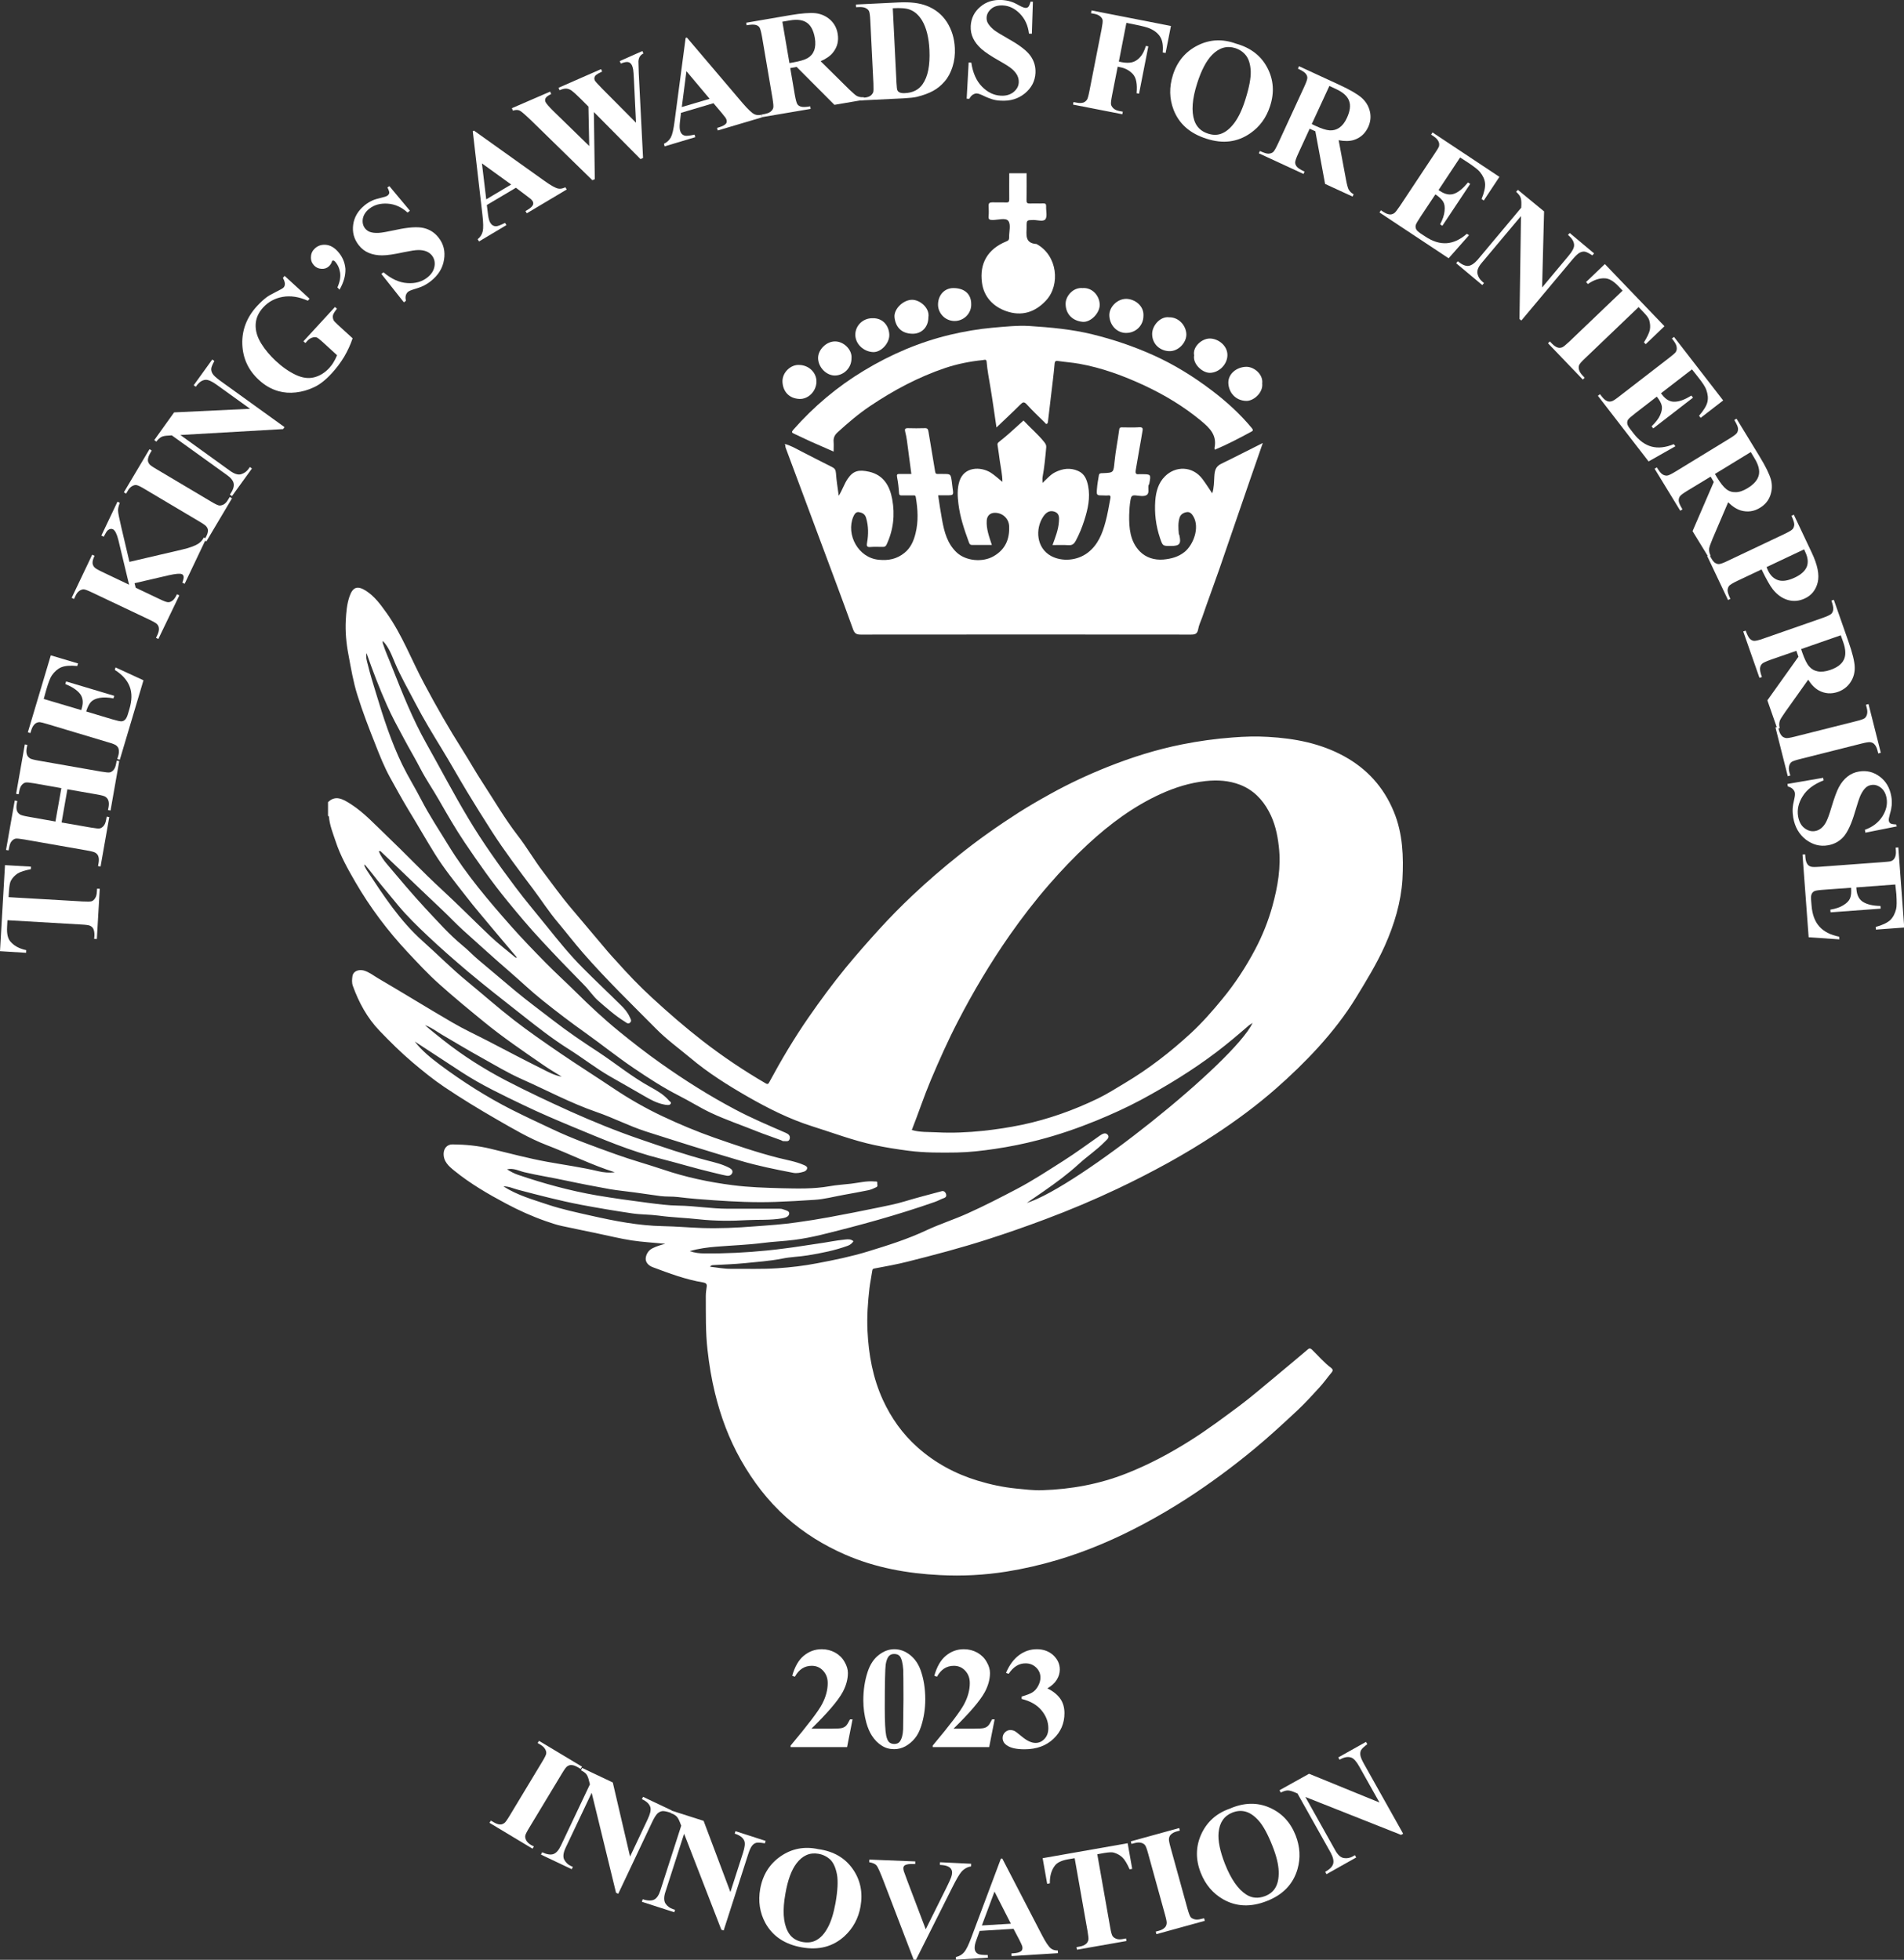 <?xml version="1.0" encoding="utf-8"?>
<!-- Generator: Adobe Illustrator 27.5.0, SVG Export Plug-In . SVG Version: 6.00 Build 0)  -->
<svg version="1.1" xmlns="http://www.w3.org/2000/svg" xmlns:xlink="http://www.w3.org/1999/xlink" x="0px" y="0px"
	 viewBox="0 0 1641.5 1689.9" style="enable-background:new 0 0 1641.5 1689.9;" xml:space="preserve">
<rect x="0" y="0" width="1641.5" height="1689.9" fill="#333333" stroke="none"/>
<style type="text/css">
	.st0{fill:#FFFFFF;}
</style>
<g id="Layer_5">
</g>
<g id="Layer_1">
</g>
<g id="Layer_4">
	<g>
		<g>
			<g>
				<path class="st0" d="M1201.6,699.8c-8.7-21.1-23.1-36.9-42.8-47.7c-20.4-11.2-42.7-15.4-65.6-16.7c-10.1-0.6-20.2-0.3-30.4,0.5
					c-14.8,1.1-29.3,3.1-43.8,6c-22,4.4-43.3,11.1-64.1,19.4c-16.8,6.7-33.1,14.3-49,23.1c-9.4,5.2-18.8,10.6-27.9,16.4
					c-17.6,11.3-34.7,23.3-51,36.4c-13.9,11.1-27.3,22.6-40.2,34.8c-10,9.4-19.7,19.3-29,29.5c-9.8,10.8-19.4,21.7-28.7,33
					c-11.3,13.8-21.8,28.1-32,42.8c-12.4,17.9-23.5,36.6-33.8,55.7c-0.8,1.5-1.3,2.3-3.3,1.1c-18.9-11-36.9-23.1-54.2-36.5
					c-15.2-11.8-29.7-24.4-43.8-37.4c-10.8-9.9-20.9-20.5-30.6-31.4c-2.4-2.7-4.9-5.2-7.2-8c-10.5-12.3-20.8-24.8-31.3-37.1
					c-8.8-10.3-16.6-21.3-24.7-32c-7.7-10.1-14.1-21.3-21.9-31.3c-11.1-14.4-20.2-30.1-30.1-45.3c-6.1-9.3-11.5-19-17.4-28.3
					c-11.8-18.6-22.7-37.7-33-57.1c-11-20.5-19.1-42.4-32.7-61.4c-5.1-7.1-10.2-14.2-17.8-19c-7.2-4.5-11.2-3.1-14,5.1
					c-2.3,6.7-2.8,13.6-3.2,20.5c-0.5,9.9,0.4,19.7,2.3,29.6c2.2,11.7,4.1,23.4,7.7,34.8c4.5,14.5,10,28.7,15.6,42.8
					c3.7,9.5,7.5,19,12.4,28c5.2,9.4,10.4,18.9,16,28.2c7.6,12.4,14.8,25.1,22.5,37.5c8.1,13.1,17.8,25,27.2,37.1
					c7.7,10,16,19.5,24,29.2c6.5,7.8,13.1,15.6,19.8,23.5c-0.5,0.1-0.8,0.3-1,0.2c-7.4-6.2-15.1-12-22-18.6
					c-14-13.3-27.6-27.1-41.8-40.2c-16.3-15-31.5-31.2-47.6-46.5c-9.9-9.4-19.1-19.6-30.7-27.1c-7-4.5-13.3-8-19.7-1.7v11.7
					c0.3,0.3,0.7,0.5,0.8,0.8c0.6,7.4,3.4,14.2,5.7,21.1c4.1,12.6,10.6,24.1,17.2,35.5c12.6,21.7,27.7,41.8,44.8,60.1
					c8.8,9.4,17.6,18.9,27.2,27.5c12.6,11.3,25.6,22,38.7,32.7c16.1,13.2,33.3,24.9,50.4,36.7c5.4,3.8,11.1,7.1,16.7,10.6
					c-6.1-1-11.4-3.9-16.7-6.6c-15.7-7.8-31.2-16-46.8-24.1c-10.2-5.3-20.7-10.1-30.6-15.9c-21.5-12.5-42.6-25.6-64-38.1
					c-4-2.3-7.7-5.4-12.4-6.8c-4.6-1.3-9.2,0.6-9.9,4.6c-0.4,2.8-0.7,5.8,0.3,8.6c5.2,14.4,12.4,27.7,23.1,38.8
					c9,9.4,18.3,18.6,28.3,27.1c8.9,7.5,17.8,14.8,27.5,21.3c14.7,9.9,29.8,19.1,45.1,27.9c14.1,8.1,28,16.4,43.1,22.2
					c19.7,7.5,38.5,17.1,58.7,23.4c-4.7,0.7-9.6,0.2-13.9-0.8c-14.7-3.5-29.6-5.5-44.4-8.2c-16.5-3-32.7-7.4-49-11.3
					c-10.7-2.6-21.6-3.6-32.6-3.7c-4.5,0-7.3,3.2-7.6,7.5c-0.4,7.2,4.5,11.4,9.2,15.2c13.8,11.2,29.1,20.1,44.7,28.4
					c10.9,5.8,22.2,10.9,33.9,15c4.7,1.6,9.4,3.3,14.3,4.3c10.3,2.1,20.6,4.4,31,6.5c9.7,2,19.3,4.4,29,5.9c9.3,1.4,18.7,1.9,29,2.9
					c-4.3,1.1-7.7,2.2-10.9,3.8c-3.8,1.8-5.7,5.4-6,8.7c-0.3,3.2,2.2,6.3,6.1,7.7c14.1,5.3,28.2,10.6,43.2,13.1
					c2.1,0.4,3.7,1,3.3,3.6c-0.4,2.7-0.8,5.5-0.8,8.2c0.1,15.5-0.3,31.1,1.5,46.6c1.4,12.5,3.4,24.8,6.4,37
					c4.9,20.2,12.1,39.6,22.4,57.8c10.5,18.5,23.2,35.2,39.2,49.5c15.2,13.5,32.1,23.9,50.6,32c26.1,11.4,53.7,16.3,81.9,17.7
					c19.1,1,38.1,0,57.1-3c15-2.4,29.7-5.8,44.2-10.1c26.2-7.8,51.1-18.6,75.1-31.5c12.5-6.7,24.7-13.9,36.6-21.6
					c20.2-13.1,39.5-27.4,58.1-42.8c12.8-10.6,24.9-21.8,37-33.1c6.6-6.2,12.7-12.9,18.8-19.6c3.8-4.1,7-8.7,10.6-13
					c1.4-1.6,1.1-2.8-0.3-3.9c-6.2-4.6-11.1-10.5-16.6-15.8c-1.2-1.1-2.1-1.5-3.5-0.3c-10.3,8.7-20.5,17.3-30.9,25.9
					c-9.2,7.6-18.2,15.4-27.7,22.5c-13.8,10.3-27.6,20.6-42.1,29.8c-17.8,11.3-36.3,21.2-55.9,28.9c-23.3,9.2-47.5,13.6-72.4,14.4
					c-7.4,0.3-14.8-0.7-22.2-1.4c-11.4-1.1-22.5-3.5-33.4-6.8c-19.4-5.9-37-15.4-52.1-28.9c-12.8-11.4-22.5-25.1-29.7-40.7
					c-8.7-19-12.3-39-13.3-59.6c-0.6-12.3,0.3-24.7,1.7-36.9c0.6-5,1.7-9.9,2.4-14.9c0.2-1.4,0.5-1.7,1.9-2
					c9.6-1.8,19.2-3.5,28.6-5.9c23.1-5.8,46.2-11.9,68.9-19.2c16.8-5.4,33.4-11.2,49.9-17.4c21.1-7.9,41.7-16.6,62-26.2
					c15-7.1,29.8-14.7,44.3-22.7c13.7-7.6,27.1-15.7,40.2-24.3c18.2-12,35.7-24.9,52.1-39.3c12.9-11.3,25.1-23.1,36.6-35.7
					c12.1-13.4,23.2-27.5,32.6-42.9c8.9-14.6,17.9-29.2,24.9-44.9c8.1-18.2,13.8-37.1,15.1-56.9
					C1210.1,738.7,1209.5,718.9,1201.6,699.8z M885.2,1037.3c4.9-3.4,9.8-6.8,14.8-10.2c10.5-7.3,20.8-14.9,30.3-23.6
					c7.2-6.6,15.4-12,22.2-19c1.6-1.7,4.5-3.6,2.5-6c-1.9-2.3-4.7-0.8-6.9,0.8c-10.4,7.3-20.7,14.9-31.4,21.7
					c-13.1,8.3-26.1,16.9-39.8,24.1c-14.1,7.4-28.2,14.7-42.7,21.2c-11.7,5.3-24.1,9.2-35.8,14.7c-16.2,7.6-33.1,12.9-50.1,18.1
					c-14.3,4.4-29,7.4-43.8,10.2c-11.3,2.2-22.6,3.5-34.2,4.3c-13.4,0.9-26.7,0.4-40.1,0.5c-6,0.1-12-1.2-18-1.8
					c0.5-1,1.5-1.4,2.7-1.4c9.1-0.5,18.2-0.8,27.3-1.7c10.7-1.1,21.5-1.8,32.1-3.9c7.2-1.5,14.7-1.6,22-2.8
					c11.7-1.9,23.4-4.2,34.6-8.3c2-0.7,3.6-2,4.9-3.9c-2.1-1.8-4.2-1.8-7-1.5c-8.3,0.8-16.4,2.6-24.7,3.7c-9.2,1.3-18.3,2.9-27.5,4
					c-5.2,0.7-10.3,1.3-15.5,1.8c-17.9,1.8-35.9,2.7-53.9,2.5c-4,0-8.1-0.4-12.6-2c7.9-2.2,15.4-3.2,23-3.8
					c13.3-1.1,26.6-1.5,39.9-3.2c9.1-1.2,18.3-1.5,27.5-2.7c7.7-1,15.3-2.5,22.8-4.3c33.1-8.1,66-17.1,98.2-28.4
					c2.7-0.9,5.1-2.4,7.8-3.3c2-0.7,2.3-2.1,1.8-3.6c-0.6-1.6-1.9-2.9-3.9-2.3c-10.7,2.9-21.4,5.6-31.9,8.8
					c-7.6,2.3-15.5,3.8-23.2,5.4c-13.9,2.9-27.9,5.6-41.9,8.2c-9.1,1.7-18.2,3.1-27.4,4.4c-12.2,1.8-24.6,2.6-36.9,3.5
					c-15.1,1.2-30.2,1.9-45.3,1.4c-11.2-0.4-22.4-1.4-33.6-1.6c-21-0.4-41.4-4.4-61.8-9c-12.5-2.8-25.1-5.5-37.2-9.5
					c-13-4.4-26.3-8-38.5-15.8c4.7-0.1,8.6,1.9,12.5,2.9c17.9,4.7,35.8,9.4,54,12.9c14.8,2.8,29.7,5.3,44.6,7.5
					c7.5,1.1,15.1,0.9,22.6,1.9c11.6,1.6,23.3,1.9,34.9,3.2c13.9,1.5,27.8,1.5,41.7,0.7c9.9-0.5,19.9,0.2,29.8-1.5
					c2.7-0.5,6.1-1.3,6.3-4.2c0.2-2.3-3.1-2.8-5.3-3.6c-1.4-0.6-2.7-0.5-4-0.5c-14.6,0-29.1,0-43.6,0c-14.3,0-28.3-2.5-42.6-2.7
					c-8.8-0.1-17.5-1.3-26.2-2.4c-14.7-1.9-29.4-3.9-44.1-6.4c-23.2-4-45.8-10.2-68.1-17.8c-3.2-1.1-6.1-2.6-9.4-4.7
					c5.8-1.3,10.3,1.4,15,2.5c11.9,2.8,23.9,4.6,35.8,7.2c12.6,2.7,25.2,5.1,37.9,7.4c7,1.2,14.1,1.8,21.1,2.8
					c7.6,1,15.1,2.2,22.7,3.2c4.9,0.6,9.9,0.2,14.9,0.8c10.4,1.3,20.8,2.1,31.2,2.8c17.5,1.2,35,2,52.5,1.4c11.3-0.4,22.7-1,34-1.8
					c8.5-0.5,16.9-2.8,25.3-4.3c7.1-1.3,14.1-2.5,21.2-4c2.3-0.5,4.6-1.5,6.8-2.6c1.7-0.8,0.6-2.5,0.8-3.7c0.2-1.6-1.2-1.1-2.1-1.2
					c-6.9-0.7-13.7,1.1-20.5,1.9c-6.2,0.7-12.5,1.1-18.7,2.2c-13.6,2.4-27.4,2-41.1,1.7c-14.1-0.4-28.2-0.8-42.1-2.6
					c-20.5-2.6-40.7-6.9-60.4-13.6c-13.4-4.5-27-8.2-40.3-13c-18.6-6.7-37.2-13.3-55.1-21.8c-11.7-5.5-23.5-11-35-16.8
					c-21.6-11-42-24-61.4-38.4c-8-6-15.9-12.3-22-20.3c13.6,8.9,27.1,17.7,40.7,26.6c16.9,11,35.1,19.6,53.2,28.3
					c14.1,6.8,28.5,12.9,42.9,18.9c24.6,10.2,49,20.7,75,27.2c14.7,3.7,29.3,8.2,44.1,11.7c4.3,1,8.6,2.2,13,3c2,0.4,4-0.4,4.8-2.4
					c0.7-2-0.6-3.3-2.4-4.3c-5.8-3.1-12-4.6-18.3-6.2c-20-5.2-39.4-11.9-58.9-18.6c-20.4-7-40.3-15.1-59.9-23.9
					c-18.8-8.5-37.5-17.3-55.8-26.8c-18.7-9.8-36.6-21.1-53.2-34.2c-5.5-4.4-11.1-8.7-16.4-13.4c5.3,1.8,9.6,5.2,14.3,8
					c11.3,6.6,22.5,13.4,33.9,19.7c11.7,6.5,23.2,13.5,35.4,18.9c21.4,9.5,42,20.6,64.3,28.3c14.3,4.9,27.9,12,42.4,16.7
					c27.2,8.7,54.4,17.3,81.7,25.3c14.9,4.4,30.2,7.5,45.4,10.4c3,0.6,6,0,9-0.9c1.6-0.4,3-1.6,3.1-3.2c0-1.3-1.4-2-2.8-2.6
					c-7.1-3.1-14.7-4.3-22.2-6.2c-18.8-4.8-37.1-11.1-55.4-17.5c-15-5.3-29.6-11.4-44-18.2c-14.9-7-29.2-15.2-42.9-24.4
					c-15.2-10.2-30.6-19.9-45.7-30.2c-13.4-9.2-26.8-18.4-39.7-28.4c-13.8-10.7-27-22.4-40.5-33.5c-13.3-10.9-25.3-23.1-38.1-34.5
					c-19.9-17.7-34.1-39.7-48.5-61.5c-0.7-1.1-1.3-2.4-1.9-3.6c-0.1-0.2,0.1-0.5,0.2-1.2c5.2,6,9.7,12.2,14.6,18.1
					c4.8,5.8,9.6,11.6,14.4,17.4c7.7,9.2,16.3,17.6,25,25.8c11.3,10.7,23,20.9,34.9,31c15.5,13,31.4,25.4,47.3,37.9
					c12.9,10.2,25.8,20.3,39.8,29.1c11.9,7.5,23,16.2,35.2,23.3c10,5.8,20.2,11.4,30.2,17.3c5.3,3.1,10.6,5.9,16.6,7.1
					c0.9,0.2,1.9,0.4,2.8,0.4c1.1,0.1,2.3,0.1,3-1c0.8-1.4-0.7-1.9-1.4-2.7c-4.4-5.2-10.3-8.6-16.1-11.8
					c-15.9-8.7-29.8-20.2-44.8-30.1c-13.2-8.6-26.2-17.4-38.6-27c-11.2-8.7-22.7-17.1-33.6-26.2c-10.4-8.7-20.8-17.5-31.1-26.2
					c-4.7-3.9-8.8-8.4-13.6-12.3c-11.8-9.7-22-21.3-32.4-32.4c-11.4-12.3-22.2-25.2-33-38c-2.8-3.3-5.4-6.9-7-11
					c1.2-0.6,1.6,0,2.1,0.5c5.3,5.1,10.7,10.1,16,15.2c12.2,11.6,24.2,23.3,36.5,34.8c6.1,5.7,11.8,11.9,18,17.5
					c13.4,12,26.6,24.1,40.2,35.8c9.5,8.2,18.5,16.9,28.3,24.7c12.1,9.7,24.4,19.1,37.1,28.1c13.9,9.9,27.3,20.7,41.5,30.3
					c12.7,8.6,25.6,17,39.4,24c9.3,4.7,18,10.3,27.4,14.7c12.8,6,26.2,10.5,39.3,15.8c7,2.8,14.1,5.1,21.2,7.8
					c0.6,0.2,1.1,0.8,1.9,0.7c2-0.2,4.8,1,5.4-2.3c0.5-2.8-1.6-4-3.6-4.9c-14.7-6.4-29.4-12.6-43.5-20.1
					c-22.3-11.8-43.5-25.2-64-39.7c-12.5-8.8-24.5-18.2-36.3-27.8c-13.1-10.7-25.4-22.2-37.4-34.1c-8.4-8.3-17.2-16.3-25.5-24.7
					c-10-10.2-20-20.5-29.5-31.2c-19.7-22.3-39-44.9-54.6-70.4c-7.9-13-16.4-25.7-23.4-39.3c-5.2-10.1-11.2-19.7-16.2-29.9
					c-9.7-20-16.5-41.1-22.9-62.4c-2.5-8.1-5-16.2-7-24.5c-0.7-2.8-1.8-5.8-1-9.5c5.4,15.5,11.1,30.3,17.5,44.7
					c4.2,9.6,9.3,18.9,14.3,28.2c4.8,9.1,10.1,17.9,14.8,27c4.7,9.1,10.6,17.6,15.7,26.5c7.1,12.4,14.2,24.8,22.2,36.7
					c11.7,17.3,23.7,34.5,36.9,50.6c9.5,11.6,19.1,23.1,29.4,34.1c12,13,24.3,25.7,36.7,38.3c4.4,4.4,7.8,9.8,12.4,13.8
					c7.3,6.3,14.5,12.8,22.8,17.9c1.3,0.8,2.7,2.4,4.4,0.9c1.9-1.6,0.5-3.3-0.2-4.9c-1.7-3.9-4.5-7.2-7.5-10.1
					c-10.9-10.8-22.1-21.3-32.9-32.2c-11-11-20.8-23.1-30.5-35.2c-9.2-11.5-18.8-22.7-27.7-34.6c-14.4-19.2-28.3-38.7-40.6-59.3
					c-12.7-21.2-24.1-43.1-36.2-64.6c-11.8-21-20.6-43.2-29.4-65.5c-2.6-6.8-5.7-13.3-7.9-20.3c-0.3-0.8-0.4-1.5-0.1-2.5
					c5.1,5.4,7.6,12.2,10.3,18.7c5.1,12.1,11.7,23.4,17.7,35c6.9,13.3,14.7,26.1,22.5,38.9c7.6,12.4,14.7,25.2,22.2,37.6
					c6.9,11.4,14,22.8,21.2,34c11,17.1,23.3,33.4,35.5,49.6c7.3,9.7,13.8,19.9,21.6,29.1c7.3,8.7,14.2,17.7,21.7,26.3
					c20,22.9,41.8,44,63.1,65.5c9,9.1,19.4,16.6,29.2,24.8c15.3,12.9,32.2,23.5,49.4,33.4c17.8,10.2,36.1,19.4,55.7,25.6
					c17.8,5.6,35.4,12.3,53.7,16.2c9.7,2.1,19.5,3.6,29.4,4.9c13.8,1.8,27.7,1.7,41.6,1.5c11-0.2,21.9-1.5,32.8-3.1
					c12.8-1.9,25.3-4.4,37.8-7.7c17-4.4,33.5-10.1,49.7-16.7c13.1-5.4,26-11.2,38.5-17.9c22.6-12.2,44.5-25.6,65.1-41.2
					c9.6-7.3,18.8-15.1,27.9-23c0.9-0.7,1.9-1.3,3.2-2.1C1063.8,915.7,928.9,1023.7,885.2,1037.3z M1097,781.3
					c-3.6,13-8.6,25.5-14.9,37.4c-8,15.1-17.3,29.4-28.2,42.6c-8.5,10.4-17.4,20.5-27.2,29.6c-17.6,16.2-36.4,30.8-56.9,43
					c-7.7,4.6-15.2,9.4-23.2,13.3c-20.9,10.1-42.7,17.9-65.5,22.7c-11.1,2.3-22.2,4-33.5,5.2c-13.3,1.4-26.6,2-39.9,1.3
					c-7.1-0.4-14.4,0.1-21.6-2c5.6-14.2,10.4-28.8,16.4-43.1c7.2-17,14.7-33.9,23.2-50.3c13.3-25.8,28.2-50.8,44.8-74.6
					c10.6-15.1,21.8-29.7,33.9-43.6c10.6-12.2,21.7-23.9,33.5-34.8c18.8-17.4,39.3-32.7,62.8-43.4c12.3-5.6,25.1-9.6,38.7-11.1
					c10.3-1.1,20-0.5,29.7,3.2c11.3,4.4,19.2,12.5,24.8,22.9c5.1,9.4,7.4,19.5,8.6,30.2C1104.6,747.6,1101.6,764.5,1097,781.3z"/>
			</g>
			<g>
				<path class="st0" d="M885.1,149.4c0,7.7,0.1,15.4-0.1,23.1c0,2.4,0.6,3.1,3,3c3.8-0.2,7.5,0.1,11.3-0.1c2-0.1,2.7,0.5,2.6,2.6
					c-0.2,3.7,1.2,8.5-0.6,11c-1.7,2.4-6.8,0.7-10.3,0.7c-5.9,0.1-5.9,0-5.9,5.9c-0.1,6.6-1.8,14.2,8.5,14.8
					c18.2,9.9,20.6,35.2,8.4,48.5c-9.7,10.6-21.4,14-34.5,9.4c-11.2-3.9-19.3-12.3-20.9-24.5c-2.3-16.7,5-29.1,20.9-35.6
					c2.1-0.8,2.5-1.7,2.5-3.5c-0.1-4.9,1.7-11.1-0.7-14.2c-2.2-3-8.9-0.8-13.6-0.8c-2.7,0-3.7-0.6-3.4-3.4c0.3-2.9,0.1-5.9,0-8.8
					c-0.1-2.2,0.8-3,3-3c4.1,0.1,8.1-0.1,12.2,0.1c2,0.1,2.6-0.6,2.6-2.6c-0.1-7.5,0-15.1,0-22.6
					C875.1,149.4,880.1,149.4,885.1,149.4z"/>
			</g>
			<g>
				<path class="st0" d="M864.2,415.5c0-6.3-1.4-12-2.2-17.8c-0.6-4.7-1.3-9.4-2-14.1c-0.2-1.1,0.4-1.9,1.2-2.5
					c7.4-5.7,14.1-12.2,21.2-18.5c5.9,6.4,12.7,12,18.1,18.9c1,1.3,1.6,2.5,1.5,4.1c-0.8,8.7-1.6,17.4-3.2,26c-0.2,1.3,0,2.8,0,4.8
					c3.7-3.4,6.8-7.2,11.1-9.3c6.4-3.1,12.8-4,19.6-1c5.7,2.5,7.5,7.6,8.6,12.9c2,10.2-0.2,20-3.3,29.7c-1.9,6-4.3,11.9-7.3,17.5
					c-1.4,2.6-2.9,4.1-6.2,3.9c-4.6-0.3-9.2-0.1-13.9-0.1c2.4-6.6,5-13,5.5-19.9c0.3-3.6,0.6-7.6-4.1-9c-4.6-1.4-7.6,1.6-9.6,4.7
					c-6.7,10.3-5.8,26.6,6.9,33.6c9.4,5.1,22.6,4.2,31.8-2.9c8.7-6.7,12.5-16.4,15.2-26.5c1.8-6.6,2.9-13.5,4.2-20.3
					c0.3-1.6,0.1-2.8-2-2.5c-1.4,0.2-2.8,0-4.2,0c-5.6,0-5.8,0-5.4-5.4c0.3-4.1,1-8.1,1.7-12.1c0.3-1.8,1.9-1.7,3.3-1.7
					c9.6-0.4,9.2-0.4,10.2-10c0.9-9.2,2.8-18.3,4-27.5c0.2-1.7,0.8-2,2.2-2c5.2,0.1,10.4,0.2,15.5-0.1c2.7-0.1,2.7,1.4,2.4,3.1
					c-0.9,5.8-2,11.5-3,17.3c-1,5.6-1.9,11.2-2.9,16.9c-0.3,2,0,3.6,2.7,3.2c0.7-0.1,1.4,0,2.1,0c8.5,0,8.5,0,6.9,8.3
					c-0.1,0.5-0.6,1-0.7,1.5c-0.4,2.9,1,6.9-1.8,8.3c-2.4,1.3-6,0.5-9.1,0.2c-3.3-0.3-4,0.6-4.6,4.1c-0.7,4.2-1,8.6-1.1,12.6
					c-0.2,11.3,0.7,22.9,9.2,31.6c5.3,5.4,12.6,7.6,20.2,7c6.6-0.6,13-2.2,18.4-6.6c7.4-6,13.2-20.7,7.6-30.5
					c-1.4-2.4-3.1-4.2-5.7-3.8c-2.6,0.4-5.2,1.7-6.2,4.6c-1.5,4.7-1.1,9.5-0.7,14.3c0,0.3,0.3,0.5,0.4,0.7c1.8,7.8,0.4,9.6-7.4,9.6
					c-7,0-6.9,0-9.3-7.1c-3.5-10.4-4.8-21.2-4-32c0.6-7.7,2.6-15.3,8.4-21c8.9-8.9,23.6-9.2,32.3,2.4c2.9,3.9,5.5,8,8.4,12.3
					c1.6-4.9,1.5-9.7,1.8-14.5c0.3-4.7,0.9-8.5,5.8-10.9c11.8-5.7,23.3-11.7,36-18c-3.9,11.3-7.4,21.5-11,31.7
					c-8.8,25.7-17.6,51.4-26.5,77.1c-4.8,13.8-10,27.6-14.7,41.4c-1.2,3.4-2.9,6.8-3.5,10.3c-0.7,3.9-2.4,4.7-6.2,4.7
					c-94.9-0.1-189.9-0.1-284.8,0c-3.7,0-5.3-1-6.6-4.7c-9-25-18.4-49.9-27.7-74.9c-10.1-27.2-20.2-54.4-30.4-81.6
					c-0.4-1,0.2-2.3-1-3.2c5.3,1.2,9.7,4,14.3,6.3c8.9,4.5,17.7,9.2,26.7,13.6c2.4,1.2,3.2,2.5,3.4,5.3c0.4,6.3,1.5,12.6,2.4,19.5
					c3.2-5.1,4.7-10.2,7.7-14.6c4.8-7.1,9.7-8.1,18.6-6.1c12.4,2.9,17.7,12.2,19.8,23.7c2.5,13.5,1,26.6-4.9,39.2
					c-0.8,1.6-1.7,1.9-3.2,1.9c-3.6,0-7.3-0.2-10.9,0.1c-3.3,0.3-3-1.7-2.7-3.6c1.3-7.2,1.3-14.4-0.8-21.5c-1-3.5-3.5-4.5-6.2-5
					c-2.6-0.4-3.9,1.8-4.9,4.1c-6.3,15.2,4.2,35.4,22.1,37c8.3,0.8,15.4-0.6,22-5.9c5.5-4.4,8-10.4,9.6-16.8
					c2.6-10.4,2-20.9,0.2-31.4c-0.3-1.8-1.4-1.4-2.4-1.4c-3.2,0-6.4,0-9.6,0c-1.3,0-2.2,0-2.4-1.9c-0.3-4.6-0.8-9.3-1.7-13.8
					c-0.5-2.5,0.2-2.8,2.2-2.8c3.3,0,6.7,0,10.1,0c-1.3-9.7-2.5-19.3-3.8-28.8c-0.3-2.5-0.9-5.1-1.5-7.6c-0.4-1.9-0.5-3.1,2.2-3.1
					c4.9,0.2,9.8,0.1,14.7,0c2.4-0.1,2.8,1,3.2,3.2c1.8,11.4,3.9,22.8,5.7,34.2c0.3,2.1,1.1,2.1,2.6,2.1c1.4-0.1,2.8,0,4.2,0
					c6.5,0,6.6,0,7.5,6c0.3,2.2,0.5,4.3,0.8,6.5c0.9,5.9,0.7,5.9-5.3,5.9c-2.4,0-4.7,0-7.2,0c1.1,7.3,2.1,14.3,3.4,21.3
					c1.9,10.3,4.5,20.4,12.6,28c7.9,7.4,22.3,8.7,31.7,3.3c10.2-5.8,14-14.7,13.5-26c-0.3-6.8-6-11.8-12.8-11.5
					c-3.8,0.2-6.2,2.7-6.5,6.5c-0.5,7.3,2,13.9,4.4,21.2c-5.9,0-11.6,0-17.2,0c-1.9,0-2.3-1.5-2.7-2.6c-3.9-10.7-7.5-21.3-8.9-32.7
					c-0.8-6.6-1.2-13,0.8-19.5c4-12.8,18.3-13,27.1-7.5C857.6,409.8,860.6,412.6,864.2,415.5z"/>
			</g>
			<g>
				<path class="st0" d="M1047.3,387.8c-0.1-0.7-0.3-1.3-0.2-1.7c2.2-10.9-4.1-17-11.8-23.4c-15-12.4-31.4-22.2-48.9-30.4
					c-17.9-8.3-36.3-15.1-55.8-18.6c-6.1-1.1-12.2-1.5-18.3-2.4c-1.7-0.2-2.9-0.3-3.1,2.4c-0.8,9.5-2.1,19-3.2,28.5
					c-0.8,7.1-1.7,14.1-2.5,21.2c-0.1,0.9-0.3,1.8-1,2.1c-0.9,0.3-1.4-0.8-1.9-1.3c-5.2-5.1-10.5-10.1-15.4-15.5
					c-2.3-2.5-3.4-2-5.5,0.1c-6.6,6.6-13.4,12.9-20.6,19.8c-1.8-11.9-3.3-23.2-5.2-34.5c-1.2-7.4-2.7-14.7-3.3-22.2
					c-0.2-2.5-2.1-1.5-3.2-1.4c-11.1,1.1-22,3.3-32.5,6.8c-23.1,7.8-44.5,19.2-64.7,32.8c-10,6.7-19.2,14.6-28.1,22.7
					c-2.6,2.4-3.7,4.9-3.4,8.3c0.2,2.6,0,5.3,0,8.3c-6.8-3-13.3-5.8-19.8-8.7c-4.8-2.2-9.5-4.5-14.3-6.7c-2.1-0.9-2.3-1.5-0.7-3.4
					c17.7-20.1,38-37.2,60.9-51c23.3-14.1,48.1-24.7,74.6-31c11.9-2.8,24-4.9,36.2-6c10.6-0.9,21.3-2.1,31.9-1.5
					c18.2,1.2,36.4,2.8,54.3,7.2c17.9,4.4,35.1,10.2,51.9,17.7c18.4,8.2,35.3,18.7,51.2,30.8c12.5,9.5,24.2,20.1,34.3,32.3
					c1.5,1.8,1.1,2.4-0.7,3.3C1068.5,377.8,1058.3,383.2,1047.3,387.8z"/>
			</g>
			<g>
				<path class="st0" d="M985.8,272.3c0,8.3-6.4,14.7-14.8,14.8c-7.5,0.1-14-5.9-14.6-14.6c-0.5-7.7,7-15,14.8-14.8
					C978.2,257.9,986.3,263.5,985.8,272.3z"/>
			</g>
			<g>
				<path class="st0" d="M1007.9,273.6c8.2-0.2,14.7,7,14.9,14.7c0.1,7.4-7.2,14.9-15,14.5c-7.1-0.3-14.3-5.4-14.5-14.6
					C993.2,280.5,1000.6,272.6,1007.9,273.6z"/>
			</g>
			<g>
				<path class="st0" d="M689,314.7c8.3,0.1,15.1,6.6,14.9,14.6c-0.2,8.2-7.2,15.1-14.8,14.7c-8.5-0.4-14-6-14.5-14.6
					C674.2,320.9,682.1,314.2,689,314.7z"/>
			</g>
			<g>
				<path class="st0" d="M1088.2,330.7c0.9,7.7-7.2,15.1-13.7,15c-9.4-0.2-15.1-7.3-15.5-15.2c-0.4-7.9,6.9-14,15.3-14.2
					C1081.1,316.1,1089.2,322.8,1088.2,330.7z"/>
			</g>
			<g>
				<path class="st0" d="M800.4,273.5c0,8.5-5.7,14.4-13.8,14.3c-9.9-0.2-14.5-6.2-15.4-14.1c-0.8-7.2,7.5-15.2,15.2-15.2
					C793.4,258.6,801.7,265.8,800.4,273.5z"/>
			</g>
			<g>
				<path class="st0" d="M1029.5,306.4c-1.5-7.2,6.5-14.6,13.7-14.5c7,0.1,15.1,6,15,14.4c-0.1,7.9-7.1,15-15,15.2
					C1036.6,321.6,1028.1,313.8,1029.5,306.4z"/>
			</g>
			<g>
				<path class="st0" d="M752,274.4c9.3-0.4,14.5,6.7,14.7,14.3c0.2,7.3-7.2,15.3-14.1,14.9c-8.1-0.4-15.5-7.1-15.2-15.5
					C737.7,280.6,744,274.4,752,274.4z"/>
			</g>
			<g>
				<path class="st0" d="M933.4,248.4c7.9-0.6,14.4,6.1,14.7,14.1c0.3,7.3-7.8,15.7-14.8,15c-8.3-0.8-14.5-6.3-14.6-15.4
					C918.6,255.3,925.2,247.6,933.4,248.4z"/>
			</g>
			<g>
				<path class="st0" d="M734.1,308.9c0.1,8.6-6.9,14.8-14.2,14.9c-7.4,0.1-14.5-7-14.6-15c-0.1-7.3,7.2-14.4,14.5-14.4
					C727.4,294.3,734.8,301.6,734.1,308.9z"/>
			</g>
			<g>
				<path class="st0" d="M837.3,262.1c0.4,7.7-6,14.7-14.3,14.7c-8.2,0-14.4-6.8-14.3-14.3c0.1-8.1,5.6-14.1,13.2-14.1
					C831.5,248.4,837.3,253.5,837.3,262.1z"/>
			</g>
		</g>
		<g>
			<g>
				<path class="st0" d="M730.3,1506.5h-48.7v-1.3c14.9-17.8,24-29.7,27.2-35.9c3.2-6.1,4.8-12.1,4.8-18c0-4.3-1.3-7.8-4-10.7
					c-2.6-2.8-5.9-4.2-9.7-4.2c-6.3,0-11.1,3.1-14.6,9.4l-2.3-0.8c2.2-7.8,5.5-13.6,10-17.3c4.5-3.7,9.6-5.6,15.5-5.6
					c4.2,0,8,1,11.5,2.9c3.5,2,6.2,4.6,8.1,8c2,3.4,2.9,6.6,2.9,9.6c0,5.4-1.5,10.9-4.5,16.5c-4.1,7.5-13.1,18-26.9,31.5h17.9
					c4.4,0,7.3-0.2,8.6-0.6c1.3-0.4,2.4-1,3.3-1.9c0.9-0.9,2-2.7,3.4-5.5h2.2L730.3,1506.5z"/>
				<path class="st0" d="M797.7,1465.2c0,8.3-1.2,16-3.5,23.1c-1.4,4.4-3.2,8-5.6,10.8c-2.3,2.8-5,5-8,6.7c-3,1.6-6.2,2.5-9.7,2.5
					c-4,0-7.6-1-10.8-3.1c-3.2-2-6.1-4.9-8.5-8.7c-1.8-2.8-3.4-6.4-4.7-11c-1.7-6.2-2.6-12.7-2.6-19.3c0-9,1.3-17.3,3.8-24.8
					c2.1-6.2,5.2-11,9.5-14.3c4.2-3.3,8.7-5,13.4-5c4.8,0,9.3,1.6,13.5,4.9c4.2,3.3,7.2,7.7,9.2,13.2
					C796.4,1447.8,797.7,1456.1,797.7,1465.2z M778.9,1465c0-14.5-0.1-22.9-0.2-25.3c-0.4-5.7-1.4-9.5-2.9-11.5c-1-1.3-2.7-2-4.9-2
					c-1.8,0-3.1,0.5-4.2,1.5c-1.5,1.4-2.5,3.9-3.1,7.5c-0.5,3.6-0.8,16.2-0.8,37.7c0,11.7,0.4,19.6,1.2,23.6
					c0.6,2.9,1.5,4.8,2.6,5.8c1.1,1,2.6,1.5,4.5,1.5c2,0,3.6-0.7,4.6-2c1.7-2.3,2.7-5.8,2.9-10.6L778.9,1465z"/>
				<path class="st0" d="M852.8,1506.5h-48.7v-1.3c14.9-17.8,24-29.7,27.2-35.9c3.2-6.1,4.8-12.1,4.8-18c0-4.3-1.3-7.8-4-10.7
					c-2.6-2.8-5.9-4.2-9.7-4.2c-6.3,0-11.1,3.1-14.6,9.4l-2.3-0.8c2.2-7.8,5.5-13.6,10-17.3c4.5-3.7,9.6-5.6,15.5-5.6
					c4.2,0,8,1,11.5,2.9c3.5,2,6.2,4.6,8.1,8c2,3.4,2.9,6.6,2.9,9.6c0,5.4-1.5,10.9-4.5,16.5c-4.1,7.5-13.1,18-26.9,31.5H840
					c4.4,0,7.3-0.2,8.6-0.6c1.3-0.4,2.4-1,3.3-1.9c0.9-0.9,2-2.7,3.4-5.5h2.2L852.8,1506.5z"/>
				<path class="st0" d="M880.8,1465v-2.1c4.6-1.3,7.9-2.6,9.6-3.8c1.8-1.2,3.3-2.9,4.6-5.3c1.3-2.4,2-4.8,2-7.2
					c0-3.4-1.2-6.3-3.7-8.7c-2.5-2.4-5.5-3.6-9.2-3.6c-5.7,0-10.5,3-14.5,9l-2.3-0.8c2.9-6.8,6.7-11.9,11.3-15.3
					c4.6-3.4,9.7-5.1,15.3-5.1c5.7,0,10.5,1.8,14.2,5.2c3.7,3.5,5.6,7.6,5.6,12.3c0,3.1-0.9,6-2.6,8.8c-1.7,2.8-4.4,5.3-8.1,7.5
					c4.8,2.3,8.4,5.2,10.9,8.6c2.5,3.4,3.8,7.7,3.8,12.8c0,8.6-3.1,16-9.4,22s-14.6,9.1-25.1,9.1c-7,0-12.1-1.2-15.3-3.5
					c-2.3-1.6-3.5-3.7-3.5-6.3c0-1.9,0.7-3.5,2-4.8c1.3-1.3,2.9-2,4.6-2c1.3,0,2.6,0.3,3.8,0.9c0.7,0.3,3,2.1,6.9,5.3
					c4,3.2,7.7,4.9,11.1,4.9c3,0,5.6-1.2,7.8-3.6c2.2-2.4,3.2-5.4,3.2-9.1c0-5.6-2-10.7-5.9-15.4
					C894,1470.1,888.3,1466.8,880.8,1465z"/>
			</g>
		</g>
		<g>
			<path class="st0" d="M4.3,746l22.4,1.3l-0.1,2.2c-5.2,1-9,2.2-11.4,3.7c-2.3,1.5-4.3,3.5-5.8,6.2c-0.8,1.5-1.3,4.2-1.6,8
				l-0.4,6.2l63.7,3.7c4.2,0.2,6.9,0.2,8-0.2c1.1-0.4,2.1-1.3,2.9-2.6c0.9-1.3,1.4-3.2,1.5-5.5l0.2-2.7l2.3,0.1l-2.5,43.3l-2.3-0.1
				l0.2-2.7c0.1-2.4-0.2-4.4-0.9-5.9c-0.5-1.1-1.4-2-2.8-2.7c-0.9-0.5-3.5-0.9-7.6-1.1l-63.7-3.7l-0.3,6c-0.3,5.6,0.6,9.7,2.8,12.3
				c3.1,3.7,7.6,6.2,13.7,7.5l-0.1,2.3L0,820.2L4.3,746z"/>
			<path class="st0" d="M53.1,709.2l25.2,4.4c4.2,0.7,6.8,1,7.9,0.7c1.1-0.3,2.2-1,3.2-2.2c1-1.2,1.7-3,2.1-5.2l0.5-2.7l2.2,0.4
				l-7.5,42.6l-2.2-0.4l0.5-2.7c0.4-2.4,0.3-4.3-0.3-5.9c-0.4-1.1-1.2-2.1-2.5-2.9c-0.9-0.6-3.4-1.3-7.5-2l-53.6-9.4
				c-4.2-0.7-6.8-1-7.9-0.7c-1.1,0.3-2.2,1-3.2,2.2c-1,1.2-1.7,3-2.1,5.2l-0.5,2.7l-2.2-0.4l7.5-42.6l2.2,0.4l-0.5,2.7
				c-0.4,2.4-0.3,4.3,0.3,5.9c0.4,1.1,1.2,2.1,2.5,3c0.9,0.6,3.4,1.3,7.5,2l23.1,4.1l5.1-28.8l-23.1-4.1c-4.2-0.7-6.8-1-7.9-0.7
				c-1.1,0.3-2.2,1-3.2,2.2s-1.7,3-2.1,5.3l-0.5,2.6l-2.2-0.4l7.5-42.6l2.2,0.4L23,645c-0.4,2.4-0.3,4.4,0.3,5.9
				c0.4,1.1,1.2,2.1,2.5,3c0.9,0.6,3.4,1.3,7.5,2l53.6,9.4c4.2,0.7,6.8,1,7.9,0.7c1.1-0.3,2.2-1,3.2-2.2s1.7-3,2.1-5.3l0.5-2.6
				l2.2,0.4l-7.5,42.6l-2.2-0.4l0.5-2.6c0.4-2.4,0.3-4.4-0.3-5.9c-0.4-1.1-1.2-2.1-2.5-3c-0.9-0.6-3.4-1.3-7.5-2l-25.2-4.4
				L53.1,709.2z"/>
			<path class="st0" d="M37.7,602.7l32.3,9.6l0.5-1.6c1.5-5,1-9.1-1.5-12.4c-2.5-3.2-6.7-6-12.7-8.5l0.7-2.2L98.5,600l-0.7,2.2
				c-4.7-0.9-8.7-1-12-0.4c-3.3,0.6-5.8,1.8-7.4,3.5c-1.6,1.7-2.9,4.4-4.1,8.2l22.3,6.7c4.4,1.3,7.1,1.9,8.2,1.8
				c1.1-0.1,2.1-0.5,3-1.4c0.9-0.8,1.7-2.4,2.4-4.6l1.4-4.7c2.2-7.4,2.3-13.9,0.2-19.3c-2.1-5.5-6.4-10.3-12.8-14.3l0.6-2.2
				l24.1,11.1l-20.4,68.5l-2.2-0.6l0.8-2.6c0.7-2.3,0.8-4.3,0.4-5.9c-0.2-1.2-0.9-2.2-2.1-3.2c-0.8-0.7-3.2-1.7-7.2-2.8L41,624.4
				c-3.6-1.1-5.8-1.6-6.7-1.7c-1.5,0-2.7,0.4-3.8,1.2c-1.5,1.2-2.7,3-3.5,5.6l-0.8,2.6l-2.2-0.6l19.8-66.4l23.5,7l-0.7,2.2
				c-6.1-0.6-10.7-0.2-13.8,1.1c-3.1,1.3-5.8,3.7-8.1,7c-1.4,2-2.9,6-4.7,12L37.7,602.7z"/>
			<path class="st0" d="M111.6,484.5l45.4-10.6c6.4-1.5,11.1-3.2,14-5.1c2.1-1.4,3.7-3.2,4.7-5.3l2,1l-18.5,38.9l-2-1
				c1-2.6,1.3-4.3,1.1-5.3s-0.7-1.7-1.5-2c-1.5-0.7-5.2-0.4-11.1,0.9l-29.7,6.9l1,3.9l20.4,9.7c3.9,1.9,6.4,2.8,7.6,2.8
				c1.2,0,2.4-0.4,3.7-1.4c1.3-0.9,2.6-2.8,3.9-5.5l2,1L136.5,551l-2-1l1.2-2.5c1-2.2,1.5-4.1,1.3-5.8c-0.1-1.2-0.6-2.4-1.6-3.5
				c-0.7-0.8-2.9-2.1-6.7-3.9L79.6,511c-3.8-1.8-6.3-2.8-7.5-2.8c-1.1,0-2.4,0.4-3.7,1.3c-1.3,0.9-2.5,2.4-3.4,4.5l-1.2,2.5l-2-1
				l17.7-37.2l2,1c-1.2,2.5-1.8,4.6-1.7,6.3c0.1,1.2,0.6,2.4,1.5,3.5c0.7,0.9,3,2.2,6.7,4l23.3,11.1l-9.2-38.4
				c-1.3-5.3-2.9-8.5-4.7-9.4c-1.4-0.7-2.9-0.4-4.4,0.8c-0.8,0.6-2,2.5-3.6,5.6l-2-1l13.9-29.2l2,1c-1.1,2.7-1.6,5-1.5,6.8
				c0,1.8,1,6.5,2.7,13.9L111.6,484.5z"/>
			<path class="st0" d="M198.1,428.5l1.9,1.2l-22.1,37.2l-1.9-1.2l1.4-2.4c1.2-2.1,1.8-3.9,1.9-5.6c0.1-1.2-0.4-2.4-1.3-3.6
				c-0.6-0.9-2.7-2.4-6.3-4.5l-46.8-27.8c-3.6-2.2-6-3.3-7.2-3.5s-2.4,0.1-3.8,0.9c-1.4,0.8-2.7,2.1-3.8,4.1l-1.4,2.4l-1.9-1.2
				l22.1-37.2l1.9,1.2l-1.4,2.4c-1.2,2.1-1.8,3.9-1.9,5.6c-0.1,1.2,0.4,2.4,1.2,3.6c0.6,0.9,2.7,2.4,6.3,4.5l46.8,27.8
				c3.6,2.2,6,3.3,7.2,3.5c1.1,0.1,2.4-0.2,3.8-0.9c1.4-0.8,2.7-2.1,3.8-4.1L198.1,428.5z"/>
			<path class="st0" d="M150.1,355.6l65.5-3.1l-28.9-20.8c-4-2.9-7.2-4.3-9.4-4.2c-3.1,0.2-5.9,2.2-8.5,6l-1.8-1.3l16-22.2l1.8,1.3
				c-1.7,3.1-2.6,5.3-2.7,6.7c-0.1,1.4,0.3,2.8,1.2,4.3c0.9,1.5,3,3.4,6.1,5.7l55.9,40.3l-1.2,1.7l-88.6,5.1l42.7,30.8
				c3.9,2.8,7.1,3.8,9.7,3c2.6-0.8,4.8-2.3,6.4-4.6l1.1-1.6l1.8,1.3l-17.2,23.8l-1.8-1.3c2.6-3.7,3.7-6.8,3.3-9.4
				c-0.4-2.5-2.4-5.1-6-7.6l-47.4-34.1l-2.8,0.2c-2.8,0.1-4.9,0.5-6.2,1.2c-1.3,0.7-2.8,2-4.3,4l-1.8-1.3L150.1,355.6z"/>
			<path class="st0" d="M245.4,237.9l21.5,19.7l-1.5,1.7c-7.7-3.4-14.9-4.5-21.7-3.3c-6.7,1.2-12.3,4.2-16.7,9
				c-4.2,4.6-6.4,9.5-6.6,14.9s1.4,10.8,4.8,16.3c3.4,5.5,7.6,10.4,12.4,14.9c5.8,5.4,11.6,9.4,17.3,12.1c5.7,2.7,11,3.4,15.8,2.2
				c4.9-1.2,9.3-3.9,13.2-8.1c1.3-1.5,2.6-3.1,3.7-5c1.1-1.8,2.1-3.8,3-6l-12.7-11.6c-2.4-2.2-4.1-3.5-5.1-3.8
				c-1-0.3-2.3-0.2-3.8,0.3s-3,1.5-4.3,3l-1.4,1.6l-1.7-1.5l27.2-29.6l1.7,1.5c-1.9,2.4-3,4.2-3.4,5.5c-0.3,1.3-0.2,2.7,0.4,4.2
				c0.3,0.8,1.6,2.2,3.8,4.2l12.7,11.6c-1.8,5.5-4.3,10.8-7.2,15.8c-3,5-6.6,9.8-10.7,14.3c-5.3,5.8-10.5,9.9-15.6,12.2
				c-5.1,2.4-10.2,3.8-15.5,4.4c-5.2,0.6-10.2,0.2-14.9-1.1c-6.1-1.7-11.7-4.9-16.8-9.6c-9.2-8.4-14-18.8-14.4-31
				c-0.4-12.2,3.9-23.3,12.9-33c2.8-3,5.5-5.5,8.2-7.5c1.5-1.1,4.1-2.6,7.9-4.5s6-3.1,6.5-3.7c0.8-0.8,1.2-1.9,1.2-3.2
				c0-1.3-0.5-3-1.7-5.2L245.4,237.9z"/>
			<path class="st0" d="M292.7,249.8l-1.8-2c2.1-4.7,2.9-8.9,2.3-12.8c-0.6-3.8-2.1-7-4.4-9.5c-0.4-0.5-0.9-0.8-1.3-0.8
				c-0.4,0-0.8,0-1,0.2c-0.2,0.2-0.4,0.5-0.5,1.1c-0.4,1.3-1.3,2.5-2.5,3.7c-1.8,1.6-3.9,2.3-6.5,2.1c-2.6-0.2-4.7-1.2-6.4-3.1
				c-1.8-2-2.7-4.4-2.5-7.3c0.1-2.9,1.3-5.3,3.4-7.2c2.6-2.4,5.7-3.4,9.4-3.1c3.7,0.3,7.1,2.2,10.3,5.7c3.9,4.3,6.1,9.3,6.6,15
				C298,237.6,296.3,243.6,292.7,249.8z"/>
			<path class="st0" d="M335.7,160.5l17.7,21.2l-2,1.6c-5.2-4.7-10.9-7.3-17.2-7.7c-6.2-0.4-11.5,1-15.7,4.3
				c-3.3,2.6-5.1,5.5-5.7,8.7c-0.5,3.2,0.1,6,1.9,8.3c1.1,1.4,2.5,2.4,4,3c2.1,0.8,4.8,1.1,8,0.9c2.3-0.1,7.3-1,14.8-2.6
				c10.5-2.3,18.5-2.8,23.7-1.6c5.2,1.2,9.6,4,12.9,8.3c4.3,5.4,5.9,11.8,4.7,19c-1.1,7.3-5,13.5-11.5,18.6c-2,1.6-4.1,2.9-6.3,4
				c-2.1,1-5,2-8.7,3.1c-2,0.6-3.5,1.3-4.5,2c-0.8,0.7-1.5,1.7-1.9,3c-0.4,1.4-0.4,2.9,0.1,4.7l-1.8,1.4l-19.4-24.5l1.8-1.4
				c6.9,5.8,13.7,8.9,20.6,9.3c6.9,0.5,12.6-1.2,17.2-4.8c3.6-2.8,5.6-6.1,6.2-9.7c0.6-3.6-0.2-6.7-2.2-9.3
				c-1.2-1.5-2.8-2.7-4.7-3.5c-2-0.8-4.3-1.2-6.9-1.2c-2.7,0-6.9,0.7-12.8,1.9c-8.2,1.8-14.4,2.7-18.6,2.7c-4.2,0-8-0.7-11.4-2.1
				s-6.3-3.6-8.7-6.7c-4.1-5.2-5.7-11.1-4.8-17.7s4.3-12.2,10-16.8c2.1-1.7,4.3-3,6.7-4.1c1.8-0.8,4.2-1.5,7.2-2.2
				c3-0.7,4.9-1.3,5.8-2c0.8-0.7,1.3-1.4,1.4-2.3c0.1-0.9-0.5-2.5-1.6-4.7L335.7,160.5z"/>
			<path class="st0" d="M444.8,161.9l-25.1,14.9l1.1,8.7c0.4,2.9,1,5.1,1.9,6.6c1.2,2,2.9,3,5,3c1.3,0,3.9-1,7.7-2.9l1.2,1.9
				L413,208.2l-1.2-1.9c2.3-1.9,3.8-4.2,4.4-6.9c0.6-2.7,0.5-7.5-0.3-14.3l-8.3-71.9l1-0.6l60.4,43.1c5.7,4.1,9.8,6.4,12.2,6.9
				c1.8,0.4,3.9,0,6.2-1.1l1.2,1.9l-34.4,20.5l-1.2-1.9l1.4-0.8c2.8-1.6,4.5-3.2,5.1-4.6c0.4-1,0.3-2.1-0.3-3.1
				c-0.4-0.6-0.9-1.2-1.5-1.8c-0.3-0.3-1.6-1.3-3.9-3L444.8,161.9z M440.7,159.1l-25.2-18.2l3.7,31L440.7,159.1z"/>
			<path class="st0" d="M553.8,44l0.9,2.1c-1.4,0.7-2.4,1.6-3.1,2.7c-0.7,1.1-1.1,2.5-1.2,4.2c0,0.5,0.1,3.9,0.3,10.2l3.7,73l-2.2,1
				L512,96.6l0.8,57.9l-2.1,0.9l-52.1-50.9c-5.3-5.1-8.7-8.1-10.3-9c-1.6-0.9-3.6-0.9-6.1-0.1l-0.9-2.1L474.3,79l0.9,2.1
				c-2.6,1.2-4.2,2.4-4.8,3.5c-0.6,1.1-0.6,2.2-0.1,3.3c0.6,1.4,2.9,4,6.7,7.8l31,30.2l-0.7-34l-6.7-6.7c-3.6-3.6-6.3-6-7.8-7.1
				c-1.6-1.1-3.1-1.6-4.6-1.7c-1.5-0.1-3.4,0.4-5.8,1.4l-0.9-2.1l36.7-16.1l0.9,2.1c-2.6,1.2-4.3,2.2-5.3,3
				c-0.7,0.6-1.1,1.3-1.3,2.1c-0.2,0.8-0.1,1.6,0.2,2.4c0.4,0.9,2.4,3.1,6,6.8l29.6,29.8L546.5,68c-0.2-3.9-0.4-6.6-0.6-7.9
				c-0.2-1.4-0.6-2.6-1-3.6c-0.7-1.5-1.7-2.5-3.1-2.9c-1.4-0.4-3.6,0-6.6,1.2l-0.9-2.1L553.8,44z"/>
			<path class="st0" d="M615.1,89l-28,8.3l-1,8.7c-0.3,2.9-0.2,5.2,0.3,6.9c0.7,2.2,2,3.6,4.2,4.1c1.2,0.3,4,0,8.2-0.9l0.6,2.2
				l-26.4,7.9l-0.6-2.2c2.7-1.3,4.7-3.2,6-5.6c1.3-2.5,2.3-7.1,3.2-14l9.5-71.7l1.1-0.3l48,56.5c4.6,5.3,8,8.6,10.2,9.6
				c1.7,0.8,3.8,1,6.2,0.4l0.6,2.2l-38.4,11.4l-0.6-2.2l1.6-0.5c3.1-0.9,5.1-2,6.1-3.2c0.7-0.9,0.8-1.9,0.5-3.1
				c-0.2-0.7-0.5-1.4-1-2.1c-0.2-0.3-1.2-1.6-3.1-3.9L615.1,89z M611.8,85.2l-20-23.8l-4,30.9L611.8,85.2z"/>
			<path class="st0" d="M681.3,58.7l3.9,22.9c0.8,4.4,1.5,7.1,2.2,8.2c0.7,1.1,1.8,1.8,3.3,2.2c1.5,0.4,4.1,0.4,7.8-0.3l0.4,2.2
				l-41.8,7.1l-0.4-2.2c3.8-0.6,6.3-1.4,7.5-2.4c1.2-0.9,2-2,2.4-3.2c0.4-1.2,0.1-4-0.6-8.4l-9-52.9c-0.8-4.4-1.5-7.1-2.2-8.2
				c-0.7-1.1-1.8-1.8-3.3-2.2c-1.5-0.4-4.1-0.4-7.8,0.3l-0.4-2.2l37.9-6.5c9.9-1.7,17.2-2.2,22-1.7c4.8,0.6,9,2.5,12.5,5.6
				c3.5,3.2,5.7,7.2,6.5,12.2c1,6-0.3,11.4-4,16c-2.3,3-5.9,5.5-10.7,7.6L732,77c3.2,3.1,5.4,5,6.6,5.7c1.9,1,3.9,1.3,6.1,1.1
				l0.4,2.2l-25.7,4.4l-32.6-32.7L681.3,58.7z M674.5,18.7l6.1,35.7l3.4-0.6c5.6-1,9.7-2.2,12.3-3.7s4.5-3.7,5.6-6.6
				c1.1-2.9,1.3-6.6,0.6-10.8c-1.1-6.2-3.3-10.6-6.7-13c-3.4-2.5-8.4-3.2-14.8-2.1L674.5,18.7z"/>
			<path class="st0" d="M742,86.6l-0.1-2.3l2.7-0.1c2.4-0.1,4.2-0.6,5.5-1.4s2.1-1.9,2.7-3.2c0.3-0.9,0.4-3.4,0.2-7.7l-2.7-54.4
				c-0.2-4.2-0.6-6.9-1.1-7.9c-0.5-1-1.4-1.9-2.8-2.6s-3.3-1-5.6-0.9L738,6.2l-0.1-2.3l37-1.8c9.9-0.5,17.9,0.5,24,2.9
				c7.5,2.9,13.3,7.6,17.5,14.1c4.1,6.5,6.4,13.9,6.8,22.3c0.3,5.8-0.4,11.2-2,16.2c-1.6,5-3.8,9.2-6.7,12.5
				c-2.8,3.3-6.1,6.1-9.9,8.2c-3.8,2.1-8.5,3.8-14,5.2c-2.5,0.6-6.3,1-11.7,1.3L742,86.6z M769.7,7.1l3.2,64.5
				c0.2,3.4,0.4,5.5,0.8,6.3c0.4,0.8,0.9,1.3,1.7,1.7c1.1,0.6,2.7,0.8,4.8,0.7c6.8-0.3,11.9-2.9,15.2-7.7c4.6-6.5,6.5-16.3,5.9-29.5
				c-0.5-10.6-2.6-19-6.2-25.2c-2.9-4.8-6.4-8-10.7-9.6C781.4,7.1,776.5,6.7,769.7,7.1z"/>
			<path class="st0" d="M890.5,1.5l-0.9,27.6l-2.5-0.1c-0.8-7-3.4-12.7-7.8-17.2c-4.4-4.5-9.2-6.8-14.6-7.1c-4.1-0.2-7.5,0.7-10,2.8
				c-2.5,2.1-3.9,4.6-4.1,7.4c-0.1,1.8,0.2,3.5,1,4.9c1.1,2,2.9,4,5.3,6c1.8,1.4,6.1,4.1,12.8,7.9c9.4,5.3,15.7,10.1,18.8,14.6
				c3.1,4.4,4.5,9.3,4.2,14.8c-0.4,6.9-3.4,12.7-9.1,17.4c-5.7,4.7-12.6,6.8-20.9,6.3c-2.6-0.1-5-0.5-7.3-1.2
				c-2.3-0.7-5.1-1.8-8.5-3.5c-1.9-0.9-3.5-1.4-4.7-1.5c-1.1-0.1-2.2,0.3-3.4,1c-1.2,0.7-2.2,1.9-3.1,3.6l-2.3-0.1l1.7-31.2l2.3,0.1
				c1.3,8.9,4.4,15.8,9.2,20.7c4.8,4.9,10.2,7.5,16.1,7.8c4.5,0.3,8.2-0.8,11.1-3.1c2.8-2.3,4.4-5.1,4.5-8.4c0.1-2-0.3-3.9-1.2-5.8
				c-0.9-1.9-2.4-3.7-4.4-5.5c-2-1.8-5.6-4.1-10.9-7.1c-7.3-4.1-12.5-7.6-15.7-10.4c-3.1-2.8-5.5-5.8-7.1-9.1
				c-1.6-3.3-2.3-6.9-2.1-10.8c0.4-6.6,3.1-12.1,8.2-16.4c5.1-4.4,11.3-6.3,18.7-5.9c2.7,0.2,5.3,0.6,7.7,1.4
				c1.9,0.6,4.2,1.6,6.8,3.1c2.7,1.5,4.6,2.2,5.6,2.3c1.1,0.1,1.9-0.2,2.6-0.8c0.6-0.6,1.3-2.1,2-4.6L890.5,1.5z"/>
			<path class="st0" d="M971.1,19.7l-6.5,33.4l2.3,0.5c3.6,0.7,6.6,0.7,9.1,0.1c2.5-0.6,4.8-2.1,6.8-4.3c2.1-2.2,3.8-5.5,5.1-9.8
				l2.1,0.4l-8,40.8l-2.1-0.4c0.7-7.9-0.3-13.3-3.2-16.5c-2.9-3.1-6.5-5.1-10.8-5.9l-2.3-0.5l-4.9,24.9c-0.8,4.2-1.1,6.8-0.8,7.9
				s1,2.2,2.2,3.3c1.2,1,2.9,1.8,5.2,2.2l2.7,0.5l-0.4,2.2l-42.5-8.3l0.4-2.2l2.7,0.5c2.4,0.5,4.3,0.4,5.9-0.1
				c1.1-0.4,2.1-1.2,3-2.4c0.6-0.9,1.3-3.3,2.1-7.4l10.5-53.4c0.8-4.2,1.1-6.8,0.9-7.9c-0.2-1.1-0.9-2.2-2.1-3.2
				c-1.2-1-2.9-1.8-5.2-2.2l-2.7-0.5L941,9l68.5,13.4l-4.6,23.3l-2.5-0.5c0.5-5.6-0.1-9.9-1.9-13c-1.8-3.1-4.7-5.6-8.9-7.5
				c-2.3-1.1-6.7-2.2-13.1-3.5L971.1,19.7z"/>
			<path class="st0" d="M1065.5,37.6c12.7,3.5,21.7,10.5,27.1,20.8c5.4,10.3,6.2,21.3,2.4,33c-3.2,10-8.9,17.9-17.2,23.6
				c-11,7.6-23.5,9.2-37.7,4.6c-14.2-4.5-23.6-12.8-28.3-24.9c-3.7-9.6-3.9-19.5-0.6-30c3.7-11.7,10.8-20.2,21.3-25.5
				C1043,33.9,1054,33.4,1065.5,37.6z M1065,41.5c-7.2-2.3-13.9-0.4-20,5.8c-5,5.1-9.3,13.3-12.9,24.6c-4.3,13.5-5.1,24.1-2.4,32.1
				c1.9,5.5,5.8,9.3,11.7,11.2c4,1.3,7.6,1.4,10.9,0.3c4.2-1.4,8.1-4.5,11.8-9.4c3.6-4.8,6.9-11.6,9.6-20.4
				c3.3-10.4,4.8-18.5,4.6-24.3c-0.3-5.8-1.6-10.2-3.9-13.3C1072,44.9,1068.9,42.8,1065,41.5z"/>
			<path class="st0" d="M1129.1,111l-9.7,21.1c-1.9,4.1-2.8,6.7-2.8,8c0,1.3,0.5,2.5,1.5,3.7c1,1.2,3.2,2.6,6.6,4.2l-0.9,2
				l-38.5-17.8l0.9-2c3.5,1.6,6,2.4,7.5,2.3s2.8-0.5,3.8-1.3c1-0.8,2.4-3.2,4.3-7.3l22.5-48.8c1.9-4.1,2.8-6.7,2.8-8
				s-0.5-2.5-1.5-3.7c-1-1.2-3.2-2.6-6.6-4.2l0.9-2.1l34.9,16.1c9.1,4.2,15.4,7.9,19.1,11.1c3.6,3.2,6,7.1,7.1,11.7
				c1.1,4.6,0.6,9.2-1.5,13.7c-2.6,5.5-6.7,9.2-12.3,11c-3.6,1.1-8,1.2-13.1,0.2l6.3,33.8c0.8,4.4,1.6,7.2,2.2,8.5
				c1,1.8,2.4,3.3,4.4,4.3l-0.9,2l-23.7-10.9l-8.4-45.4L1129.1,111z M1146.1,74.1l-15.2,32.9l3.2,1.5c5.1,2.4,9.2,3.7,12.2,3.9
				c3,0.2,5.8-0.5,8.4-2.3c2.6-1.8,4.8-4.6,6.6-8.6c2.6-5.7,3.3-10.6,1.8-14.5c-1.4-4-5.1-7.3-11-10.1L1146.1,74.1z"/>
			<path class="st0" d="M1258.8,135.8l-18.6,28.1l1.4,0.9c4.4,2.9,8.5,3.6,12.2,2.2c3.8-1.4,7.7-4.7,11.8-9.7l1.9,1.3l-24,36.1
				l-1.9-1.3c2.2-4.2,3.5-8,3.8-11.4c0.4-3.4,0-6.1-1.2-8.1s-3.4-4.1-6.7-6.3l-12.9,19.4c-2.5,3.8-3.9,6.2-4.1,7.3
				c-0.2,1.1-0.1,2.2,0.4,3.3c0.5,1.1,1.8,2.3,3.7,3.6l4.1,2.7c6.4,4.3,12.6,6.2,18.5,5.8c5.9-0.4,11.7-3.1,17.4-8.1l1.9,1.2
				l-17.6,19.9l-59.6-39.5l1.2-1.9l2.3,1.5c2,1.3,3.8,2,5.5,2.1c1.2,0.1,2.4-0.3,3.7-1.1c0.9-0.6,2.5-2.6,4.8-6l30.1-45.4
				c2.1-3.1,3.3-5.1,3.6-5.9c0.4-1.4,0.4-2.7-0.1-4c-0.7-1.8-2.1-3.4-4.3-4.9l-2.3-1.5l1.2-1.9l57.7,38.3l-13.5,20.4l-1.9-1.3
				c2.3-5.6,3.3-10.1,3-13.5c-0.3-3.4-1.8-6.6-4.4-9.8c-1.5-1.9-4.9-4.5-10.1-8L1258.8,135.8z"/>
			<path class="st0" d="M1331.2,182.3l-1.7,65.6l22.8-27.3c3.2-3.8,4.8-6.8,4.8-9.1c0-3.1-1.8-6-5.3-8.9l1.5-1.7l21,17.6l-1.5,1.7
				c-3-1.9-5.1-3-6.5-3.2c-1.4-0.2-2.8,0.1-4.4,0.9c-1.5,0.8-3.6,2.7-6.1,5.7l-44.2,52.8l-1.6-1.3l1.3-88.8l-33.8,40.3
				c-3.1,3.6-4.3,6.8-3.7,9.5c0.6,2.7,2,4.9,4.1,6.7l1.5,1.3l-1.5,1.7l-22.5-18.8l1.4-1.7c3.5,2.9,6.6,4.2,9.1,4
				c2.5-0.3,5.2-2.1,8.1-5.4l37.5-44.8l0.1-2.8c0.1-2.8-0.2-4.9-0.8-6.3c-0.6-1.4-1.8-2.9-3.7-4.6l1.5-1.7L1331.2,182.3z"/>
			<path class="st0" d="M1435,281.3l-16.2,15.5l-1.5-1.6c2.8-4.5,4.5-8.1,5.1-10.8c0.5-2.7,0.3-5.5-0.6-8.5
				c-0.5-1.6-2.1-3.8-4.8-6.6l-4.3-4.5l-46.1,44.1c-3.1,2.9-4.8,4.9-5.2,6c-0.4,1.1-0.5,2.4-0.1,3.9c0.4,1.5,1.4,3.2,3,4.9l1.9,2
				l-1.6,1.6l-30-31.3l1.6-1.6l1.9,2c1.7,1.7,3.3,2.8,4.9,3.3c1.1,0.4,2.4,0.3,3.8-0.2c1-0.4,3-2,6-4.8l46.1-44.1l-4.1-4.3
				c-3.9-4-7.5-6.1-11-6.3c-4.8-0.3-9.8,1.4-14.8,4.9l-1.6-1.7l16.2-15.5L1435,281.3z"/>
			<path class="st0" d="M1458.7,318.5l-26.7,20.6l1,1.3c3.2,4.2,6.8,6.2,10.9,6c4.1-0.1,8.8-1.9,14.3-5.3l1.4,1.8l-34.3,26.5
				l-1.4-1.8c3.4-3.3,5.9-6.4,7.3-9.5c1.4-3.1,1.9-5.8,1.5-8c-0.4-2.3-1.9-5-4.3-8.1l-18.5,14.3c-3.6,2.8-5.7,4.6-6.3,5.6
				c-0.6,0.9-0.8,2-0.7,3.2c0.1,1.2,0.9,2.8,2.4,4.7l3,3.9c4.7,6.1,9.9,9.9,15.6,11.4c5.7,1.5,12,0.8,19.1-2.1l1.4,1.8l-23.1,13.1
				l-43.7-56.6l1.8-1.4l1.7,2.2c1.5,1.9,3,3.2,4.6,3.8c1.1,0.5,2.4,0.5,3.8,0.1c1-0.2,3.2-1.6,6.5-4.2l43.1-33.3
				c3-2.3,4.7-3.8,5.3-4.5c0.9-1.2,1.3-2.5,1.2-3.8c0-1.9-0.9-3.9-2.5-6.1l-1.7-2.2l1.8-1.4l42.4,54.8l-19.4,15l-1.4-1.8
				c4-4.6,6.4-8.5,7.2-11.8c0.8-3.3,0.4-6.8-1-10.7c-0.8-2.3-3.1-5.9-7-10.8L1458.7,318.5z"/>
			<path class="st0" d="M1474.8,411L1455,423c-3.8,2.3-6.1,4-6.8,5.1c-0.7,1.1-1,2.4-0.9,3.9c0.1,1.5,1.2,3.9,3.2,7.2l-1.9,1.2
				l-22.1-36.2l1.9-1.2c2,3.3,3.6,5.3,5,6.1c1.3,0.8,2.6,1.1,3.9,1c1.3-0.1,3.8-1.4,7.6-3.7l45.8-28c3.8-2.3,6.1-4,6.8-5.1
				c0.7-1.1,1-2.4,0.9-3.9c-0.1-1.5-1.2-3.9-3.2-7.2l1.9-1.2l20,32.8c5.2,8.5,8.4,15.2,9.7,19.8c1.2,4.7,1,9.2-0.6,13.7
				s-4.6,8-8.9,10.6c-5.2,3.2-10.7,3.9-16.4,2.3c-3.6-1.1-7.3-3.4-11-7.1l-13.5,31.6c-1.7,4.1-2.7,6.9-2.9,8.3
				c-0.2,2.1,0.2,4.1,1.2,6l-1.9,1.2l-13.6-22.2l18.3-42.4L1474.8,411z M1509.4,389.8l-30.9,18.9l1.8,3c2.9,4.8,5.6,8.2,7.9,10
				c2.3,1.9,5.1,2.8,8.2,2.7c3.1,0,6.6-1.2,10.3-3.5c5.4-3.3,8.6-7,9.6-11.1c1-4.1-0.2-8.9-3.6-14.5L1509.4,389.8z"/>
			<path class="st0" d="M1518.7,491l-20.7,9.8c-4,1.9-6.5,3.4-7.3,4.4c-0.8,1-1.2,2.3-1.3,3.8c0,1.6,0.8,4,2.4,7.4l-2,1l-18-38l2-1
				c1.6,3.5,3.1,5.6,4.3,6.6c1.2,0.9,2.5,1.4,3.7,1.4c1.3,0,3.9-0.9,8-2.9l48.5-23c4-1.9,6.5-3.4,7.3-4.4c0.8-1,1.2-2.3,1.3-3.8
				c0-1.5-0.8-4-2.4-7.5l2-1l15.4,32.6c5.1,10.7,6.8,19.3,5.2,25.8c-1.6,6.5-5.3,11.1-11,13.8c-4.9,2.3-9.7,2.8-14.6,1.4
				c-4.9-1.4-9.2-4.4-13-9.1C1526.1,505.3,1522.8,499.5,1518.7,491z M1555.4,473.7L1523,489c0.5,1.2,0.9,2.2,1.2,2.8
				c2.1,4.5,5.1,7.3,8.9,8.5c3.8,1.2,8.5,0.4,14.1-2.2c5.6-2.6,9-5.8,10.5-9.4c1.4-3.6,1-7.9-1.3-12.7L1555.4,473.7z"/>
			<path class="st0" d="M1548.7,561.2l-21.9,7.6c-4.2,1.5-6.8,2.7-7.7,3.6c-0.9,0.9-1.5,2.1-1.7,3.7c-0.2,1.5,0.3,4.1,1.6,7.7
				l-2.1,0.7l-14-40l2.1-0.7c1.3,3.6,2.5,5.9,3.6,7c1.1,1.1,2.3,1.7,3.6,1.8c1.3,0.1,4-0.5,8.2-2l50.7-17.7c4.2-1.5,6.8-2.7,7.7-3.6
				s1.5-2.1,1.7-3.7c0.2-1.5-0.3-4.1-1.6-7.7l2.1-0.7l12.7,36.3c3.3,9.5,5.1,16.6,5.3,21.4c0.2,4.8-0.9,9.2-3.5,13.2
				s-6.2,6.8-10.9,8.5c-5.8,2-11.3,1.6-16.5-1.2c-3.3-1.8-6.4-4.9-9.2-9.3l-19.9,28c-2.6,3.7-4.1,6.1-4.6,7.5c-0.6,2-0.7,4,0,6.2
				l-2.1,0.7l-8.6-24.6l26.8-37.6L1548.7,561.2z M1587,547.8l-34.2,11.9l1.1,3.3c1.9,5.3,3.7,9.2,5.7,11.5c1.9,2.3,4.4,3.8,7.5,4.4
				c3.1,0.6,6.7,0.2,10.8-1.2c6-2.1,9.9-5,11.7-8.8c1.9-3.8,1.7-8.8-0.4-14.9L1587,547.8z"/>
			<path class="st0" d="M1543.5,668.7l-2.2,0.6l-10.6-42l2.2-0.6l0.7,2.7c0.6,2.3,1.5,4.1,2.7,5.3c0.8,0.9,2,1.4,3.4,1.7
				c1.1,0.2,3.6-0.2,7.6-1.2l52.8-13.3c4.1-1,6.6-1.9,7.5-2.6c0.9-0.7,1.6-1.8,2-3.3c0.4-1.5,0.4-3.4-0.2-5.6l-0.7-2.7l2.2-0.6
				l10.6,42l-2.2,0.6l-0.7-2.7c-0.6-2.3-1.5-4.1-2.7-5.3c-0.8-0.9-2-1.5-3.5-1.7c-1.1-0.2-3.6,0.2-7.6,1.2l-52.8,13.3
				c-4.1,1-6.6,1.9-7.5,2.6c-0.9,0.7-1.6,1.8-2,3.3c-0.4,1.5-0.4,3.4,0.2,5.6L1543.5,668.7z"/>
			<path class="st0" d="M1635.3,712.6l-27.1,5.4l-0.4-2.5c6.6-2.3,11.6-6.2,15-11.4c3.4-5.3,4.6-10.6,3.7-15.8
				c-0.7-4.1-2.4-7.1-5-9.1c-2.6-2-5.3-2.8-8.2-2.3c-1.8,0.3-3.3,1-4.6,2.1c-1.7,1.5-3.2,3.7-4.6,6.6c-1,2.1-2.6,6.9-4.8,14.3
				c-3,10.4-6.4,17.6-9.9,21.6c-3.6,4-8.1,6.5-13.5,7.4c-6.8,1.2-13.1-0.5-19-4.9c-5.8-4.5-9.5-10.8-10.9-19c-0.4-2.6-0.6-5-0.5-7.4
				c0.1-2.4,0.6-5.4,1.5-9.1c0.5-2.1,0.6-3.7,0.4-5c-0.2-1-0.8-2.1-1.8-3.1s-2.4-1.8-4.2-2.2l-0.4-2.2l30.8-5.3l0.4,2.2
				c-8.4,3.3-14.4,7.8-18,13.6c-3.7,5.8-5,11.6-4,17.5c0.8,4.5,2.6,7.9,5.5,10.1c2.9,2.2,6,3.1,9.2,2.5c1.9-0.3,3.7-1.2,5.3-2.5
				c1.6-1.3,3.1-3.2,4.3-5.6s2.7-6.4,4.4-12.2c2.4-8,4.5-13.9,6.5-17.6c2-3.7,4.4-6.7,7.3-9c2.9-2.3,6.2-3.8,10-4.4
				c6.5-1.1,12.4,0.3,17.8,4.3c5.4,4,8.7,9.6,10,16.9c0.5,2.6,0.6,5.3,0.4,7.9c-0.2,2-0.6,4.4-1.5,7.3c-0.8,2.9-1.2,4.9-1,6
				c0.2,1,0.6,1.8,1.4,2.3c0.7,0.5,2.4,0.8,4.9,0.9L1635.3,712.6z"/>
			<path class="st0" d="M1634,762.7l-33.6,2.5l0.1,1.6c0.4,5.2,2.3,8.9,5.8,11c3.5,2.1,8.4,3.3,14.9,3.4l0.2,2.3l-43.2,3.2l-0.2-2.3
				c4.7-0.8,8.5-2.1,11.3-3.9c2.9-1.8,4.8-3.7,5.7-5.9s1.2-5.2,0.9-9.1l-23.3,1.7c-4.5,0.3-7.3,0.7-8.3,1.2c-1,0.5-1.8,1.2-2.3,2.3
				c-0.6,1.1-0.8,2.8-0.6,5.2l0.4,4.9c0.6,7.7,2.8,13.8,6.7,18.1c3.9,4.4,9.6,7.3,17.1,8.8l0.2,2.3l-26.5-1.8l-5.3-71.3l2.3-0.2
				l0.2,2.7c0.2,2.4,0.7,4.3,1.7,5.7c0.6,1,1.7,1.8,3.1,2.2c1,0.4,3.6,0.4,7.7,0.1l54.3-4c3.7-0.3,6-0.5,6.9-0.8
				c1.4-0.5,2.4-1.3,3.1-2.5c1-1.6,1.4-3.8,1.2-6.5l-0.2-2.7l2.3-0.2l5.1,69.1l-24.4,1.8l-0.2-2.3c5.9-1.6,10-3.6,12.5-5.9
				c2.4-2.3,4.1-5.5,5.1-9.5c0.6-2.3,0.6-6.6,0.2-12.9L1634,762.7z"/>
		</g>
		<g>
			<path class="st0" d="M460.3,1592.2l-1.2,1.9l-37.1-22.3l1.2-1.9l2.4,1.4c2.1,1.2,3.9,1.9,5.6,1.9c1.2,0.1,2.4-0.4,3.6-1.2
				c0.9-0.6,2.4-2.7,4.5-6.2l28.1-46.6c2.2-3.6,3.4-6,3.5-7.1c0.2-1.1-0.1-2.4-0.9-3.8c-0.8-1.4-2.1-2.7-4.1-3.9l-2.4-1.4l1.2-1.9
				l37.1,22.3l-1.2,1.9l-2.4-1.4c-2.1-1.2-3.9-1.9-5.6-1.9c-1.2-0.1-2.4,0.3-3.7,1.2c-0.9,0.6-2.4,2.7-4.5,6.2l-28.1,46.6
				c-2.2,3.6-3.4,6-3.5,7.2c-0.1,1.1,0.2,2.4,0.9,3.8c0.8,1.4,2.1,2.7,4.1,3.9L460.3,1592.2z"/>
			<path class="st0" d="M528.3,1537l14.9,63.9l15.2-32.2c2.1-4.5,2.9-7.8,2.4-10c-0.8-3-3.2-5.4-7.4-7.3l1-2l24.7,11.7l-1,2
				c-3.4-1.1-5.7-1.6-7.1-1.4s-2.7,0.8-4,1.9c-1.3,1.2-2.8,3.5-4.5,7L533,1633l-1.9-0.9l-21-86.2l-22.5,47.5
				c-2,4.3-2.4,7.7-1.2,10.1c1.3,2.4,3.1,4.3,5.7,5.5l1.8,0.8l-1,2l-26.5-12.6l1-2c4.1,1.9,7.4,2.4,9.8,1.5c2.4-0.9,4.5-3.3,6.4-7.3
				l25-52.8l-0.7-2.7c-0.6-2.7-1.4-4.7-2.3-5.9c-0.9-1.2-2.5-2.4-4.7-3.5l1-2L528.3,1537z"/>
			<path class="st0" d="M606.6,1570.1l23.1,61.4l10.9-33.9c1.5-4.7,1.9-8.1,1.1-10.2c-1.1-2.8-3.9-4.9-8.3-6.3l0.7-2.1l26,8.4
				l-0.7,2.1c-3.5-0.6-5.9-0.8-7.2-0.5c-1.4,0.3-2.6,1.1-3.7,2.4c-1.1,1.3-2.3,3.8-3.5,7.6l-21.1,65.6l-2-0.6l-32.1-82.8l-16.1,50.1
				c-1.5,4.5-1.4,7.9,0.1,10.2c1.6,2.3,3.7,3.8,6.3,4.7l1.9,0.6l-0.7,2.1l-27.9-9l0.7-2.2c4.3,1.4,7.7,1.4,9.9,0.3
				c2.3-1.2,4.1-3.9,5.4-8.1l17.9-55.6l-1-2.6c-1-2.6-2-4.5-3.1-5.5c-1.1-1.1-2.8-2-5.2-2.9l0.7-2.1L606.6,1570.1z"/>
			<path class="st0" d="M705.5,1594.5c13.1,1.8,22.9,7.5,29.6,17c6.7,9.5,8.9,20.3,6.8,32.4c-1.8,10.3-6.5,18.9-13.9,25.7
				c-9.9,9-22.1,12.2-36.7,9.6c-14.7-2.6-25.1-9.6-31.4-20.9c-4.9-9-6.4-18.9-4.5-29.6c2.2-12.1,8.1-21.5,17.7-28.1
				S693.6,1591.9,705.5,1594.5z M705.6,1598.5c-7.5-1.3-13.8,1.5-19,8.4c-4.3,5.7-7.5,14.4-9.5,26.1c-2.5,13.9-1.9,24.6,1.9,32.1
				c2.6,5.3,6.9,8.4,13.1,9.5c4.1,0.7,7.8,0.3,10.9-1.2c4-1.9,7.5-5.5,10.4-10.8c3-5.3,5.2-12.4,6.9-21.5c1.9-10.8,2.3-19,1.3-24.7
				c-1.1-5.7-2.9-9.9-5.6-12.7C713,1600.9,709.6,1599.2,705.6,1598.5z"/>
			<path class="st0" d="M837.3,1607.1l-0.1,2.3c-3,0.4-5.8,1.9-8.2,4.5c-1.8,2-4.5,6.6-8.2,14l-31.1,62l-2-0.1l-25.6-66.9
				c-3.1-8.1-5.2-12.8-6.3-14.2s-3.2-2.4-6.4-2.9l0.1-2.3l39.6,1.6l-0.1,2.3l-1.3-0.1c-3.6-0.1-6,0.2-7.4,1c-1,0.6-1.5,1.4-1.5,2.6
				c0,0.7,0.1,1.6,0.4,2.6c0.3,1,1.3,3.7,3,8.2l15.9,41.9l17.9-36c2.1-4.3,3.5-7.3,4-8.8c0.5-1.5,0.8-2.8,0.8-3.8
				c0.1-1.2-0.2-2.3-0.8-3.3c-0.6-1-1.5-1.7-2.8-2.3c-1.7-0.8-4-1.2-6.9-1.3l0.1-2.3L837.3,1607.1z"/>
			<path class="st0" d="M873.8,1663.2l-29.2,1.8l-3,8.3c-1,2.8-1.4,5-1.3,6.7c0.1,2.3,1.2,4,3.1,4.9c1.1,0.6,3.9,0.9,8.2,0.9
				l0.1,2.3l-27.5,1.7l-0.1-2.3c2.9-0.6,5.3-2,7.1-4.1c1.8-2.1,3.9-6.4,6.3-12.9l25.4-67.8l1.2-0.1l34.1,65.8
				c3.2,6.2,5.8,10.1,7.8,11.7c1.5,1.2,3.5,1.8,6,1.8l0.1,2.3l-40,2.5l-0.1-2.3l1.6-0.1c3.2-0.2,5.4-0.8,6.7-1.8
				c0.9-0.7,1.2-1.7,1.2-2.9c0-0.7-0.2-1.5-0.5-2.2c-0.1-0.4-0.8-1.8-2.1-4.5L873.8,1663.2z M871.5,1658.8l-14.1-27.7l-10.9,29.2
				L871.5,1658.8z"/>
			<path class="st0" d="M972.2,1589.4l3.9,22.1l-2.2,0.4c-2.2-4.9-4.2-8.3-6.2-10.2c-2-1.9-4.4-3.3-7.4-4.2
				c-1.7-0.5-4.4-0.3-8.2,0.3l-6.1,1.1l11.1,62.9c0.7,4.2,1.4,6.7,2.1,7.7s1.7,1.7,3.2,2.3s3.4,0.6,5.7,0.2l2.7-0.5l0.4,2.2
				l-42.7,7.5l-0.4-2.2l2.7-0.5c2.4-0.4,4.2-1.2,5.5-2.3c0.9-0.7,1.6-1.9,2-3.3c0.3-1,0-3.6-0.7-7.7l-11.1-62.9l-5.9,1
				c-5.5,1-9.3,2.8-11.3,5.6c-2.9,3.9-4.3,8.9-4.2,15.1l-2.3,0.4l-3.9-22.1L972.2,1589.4z"/>
			<path class="st0" d="M1038.1,1654.1l0.6,2.2l-41.7,11.5l-0.6-2.2l2.6-0.7c2.3-0.6,4.1-1.6,5.2-2.8c0.9-0.8,1.4-2,1.6-3.5
				c0.2-1.1-0.3-3.6-1.4-7.6l-14.5-52.5c-1.1-4.1-2-6.6-2.8-7.5c-0.7-0.9-1.8-1.6-3.4-2c-1.5-0.4-3.4-0.3-5.6,0.3l-2.6,0.7l-0.6-2.2
				l41.7-11.5l0.6,2.2l-2.6,0.7c-2.3,0.6-4.1,1.6-5.2,2.8c-0.9,0.8-1.4,2-1.6,3.5c-0.2,1.1,0.3,3.6,1.4,7.6l14.5,52.5
				c1.1,4.1,2.1,6.6,2.8,7.5c0.7,0.9,1.9,1.5,3.4,1.9c1.5,0.4,3.4,0.3,5.6-0.3L1038.1,1654.1z"/>
			<path class="st0" d="M1060.2,1559.6c12.1-5.3,23.5-5.6,34.1-1c10.7,4.6,18.2,12.6,22.7,24c3.8,9.8,4.4,19.5,1.6,29.2
				c-3.7,12.8-12.5,22-26.3,27.4c-13.9,5.5-26.4,5-37.7-1.4c-8.9-5.1-15.4-12.7-19.4-22.9c-4.5-11.4-4.4-22.5,0.4-33.2
				C1040.5,1571,1048.7,1563.6,1060.2,1559.6z M1062.4,1563c-7,2.8-11,8.5-11.8,17.1c-0.7,7.1,1.2,16.2,5.5,27.2
				c5.2,13.1,11.3,21.9,18.4,26.4c4.9,3.1,10.3,3.5,16.1,1.3c3.9-1.5,6.8-3.8,8.6-6.7c2.4-3.7,3.4-8.6,3.2-14.7
				c-0.2-6-2-13.4-5.4-21.9c-4-10.2-8-17.4-11.8-21.7s-7.7-6.9-11.5-7.9S1066.2,1561.5,1062.4,1563z"/>
			<path class="st0" d="M1128.6,1529.5l60.7,24.8l-17.4-31c-2.4-4.3-4.7-6.9-6.8-7.7c-2.9-1.1-6.3-0.5-10.2,1.8l-1.1-2l23.9-13.4
				l1.1,2c-2.8,2.1-4.6,3.8-5.3,5c-0.7,1.2-0.9,2.7-0.7,4.4c0.2,1.7,1.3,4.3,3.2,7.7l33.7,60.1l-1.8,1l-82.5-32.7l25.7,45.9
				c2.3,4.2,4.8,6.4,7.6,6.8c2.7,0.4,5.3-0.1,7.7-1.5l1.7-1l1.1,2l-25.6,14.4l-1.1-2c4-2.3,6.3-4.6,6.9-7.1s-0.1-5.6-2.2-9.5
				l-28.6-51l-2.6-1.1c-2.6-1.1-4.7-1.6-6.2-1.5s-3.4,0.7-5.6,1.8l-1.1-2L1128.6,1529.5z"/>
		</g>
	</g>
</g>
<g id="Layer_3">
</g>
</svg>
